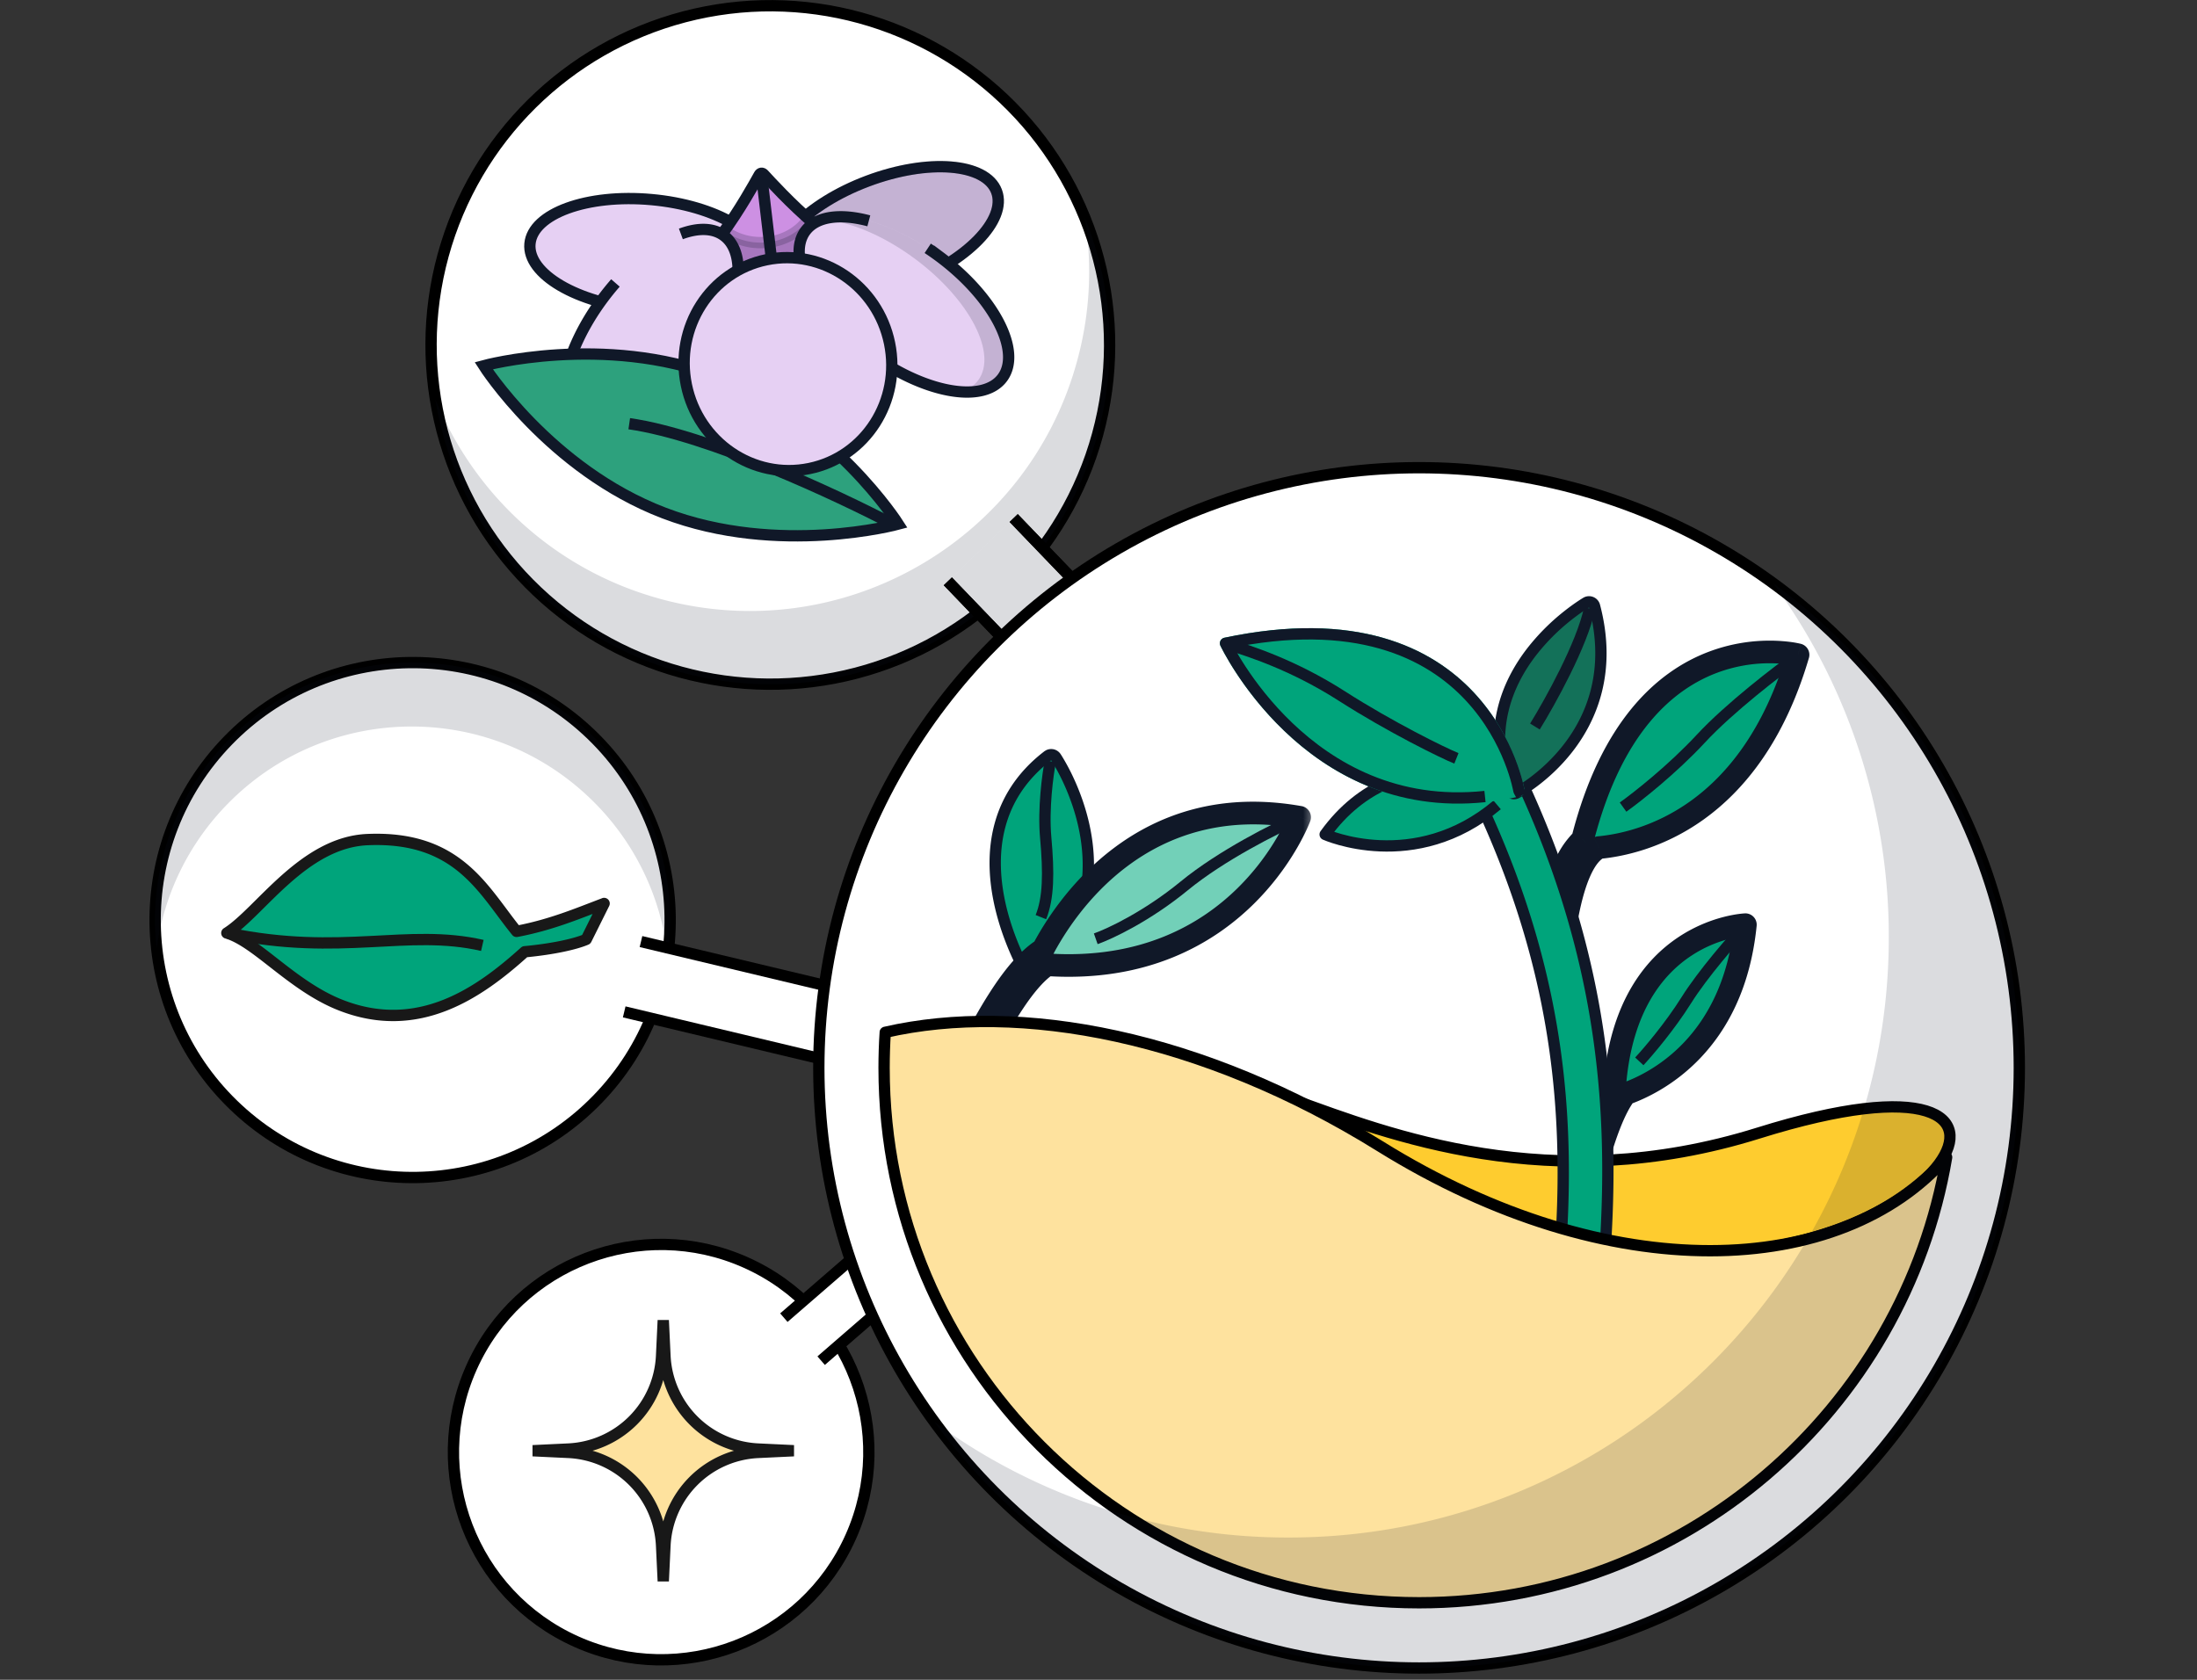 <svg width="136" height="104" fill="none" xmlns="http://www.w3.org/2000/svg"><rect width="100%" height="100%" fill="#333333" stroke="none"/><circle cx="25.544" cy="56.962" r="15.941" transform="rotate(-135.881 25.544 56.962)" fill="#fff" stroke="#000" stroke-width=".7"/><path opacity=".15" fill-rule="evenodd" clip-rule="evenodd" d="M36.582 49.478a15.875 15.875 0 0 1 4.747 9.692c.676-4.863-.896-9.972-4.69-13.652-6.322-6.13-16.414-5.974-22.543.346a15.91 15.91 0 0 0-4.4 12.85 15.87 15.87 0 0 1 4.344-8.89c6.129-6.32 16.221-6.475 22.542-.346Z" fill="#101828"/><path d="m60.023 63.153-.52 2.176-.52 2.176L38.64 62.65l1.04-4.354 20.344 4.858Z" fill="#fff"/><circle cx="47.686" cy="21.357" r="21.002" transform="rotate(15.323 47.686 21.357)" fill="#fff" stroke="#000" stroke-width=".7"/><path opacity=".15" fill-rule="evenodd" clip-rule="evenodd" d="M40.865 37.076C34.3 35.277 29.32 30.555 26.945 24.7c1.274 7.871 6.998 14.668 15.19 16.913 11.187 3.065 22.74-3.519 25.805-14.705a20.91 20.91 0 0 0-.785-13.428 20.924 20.924 0 0 1-.485 8.892c-3.065 11.187-14.618 17.77-25.805 14.705Z" fill="#101828"/><path d="m81.067 51.123-2.038 1.959-2.038 1.96-18.318-19.05 4.075-3.92 18.319 19.05Z" fill="#fff"/><path d="m38.64 62.648 20.343 4.857 1.04-4.352-20.344-4.858" stroke="#000" stroke-width=".7"/><path opacity=".15" d="m81.067 51.123-2.038 1.959-2.038 1.96-18.318-19.05 4.075-3.92 18.319 19.05Z" fill="#101828"/><path d="m58.674 35.992 18.318 19.05 4.076-3.918-18.318-19.05" stroke="#000" stroke-width=".7"/><circle cx="40.927" cy="89.904" r="12.856" transform="rotate(24.061 40.927 89.904)" fill="#fff" stroke="#000" stroke-width=".7"/><path d="m41.058 81.74.105 2.21a6.058 6.058 0 0 0 5.764 5.763l2.209.105-2.21.105a6.058 6.058 0 0 0-5.763 5.764l-.105 2.209-.105-2.21a6.058 6.058 0 0 0-5.764-5.763l-2.209-.105 2.21-.105a6.058 6.058 0 0 0 5.763-5.764l.105-2.209Z" fill="#FEE29E" stroke="#181818" stroke-width=".7"/><path d="m58.674 35.992 18.318 19.05 4.076-3.918-18.318-19.05" stroke="#000" stroke-width=".7"/><path d="m60.969 70.79 1.154 1.332 1.154 1.33-12.446 10.79-2.308-2.662 12.446-10.79Z" fill="#fff"/><path d="M21.021 62.202c4.895 1.963 8.708-.792 11.462-3.276 1.742-.165 3.105-.466 3.806-.765l1.106-2.224c-1.64.621-3.262 1.317-5.418 1.727-2.066-2.545-3.594-5.924-9.229-5.683-3.989.171-6.676 4.513-8.706 5.785 1.842.547 4.031 3.254 6.98 4.436Z" fill="#00A47B"/><path d="m21.021 62.202-.13.325.13-.325Zm11.462-3.276-.234-.26a.35.35 0 0 1 .201-.089l.033.349Zm3.806-.765.314.155a.35.35 0 0 1-.176.166l-.138-.321Zm1.106-2.224-.124-.328a.35.35 0 0 1 .438.484l-.314-.156Zm-5.418 1.727.066.344a.35.35 0 0 1-.337-.123l.271-.221Zm-9.229-5.683-.015-.35.015.35Zm-8.706 5.785-.1.336a.35.35 0 0 1-.086-.632l.186.296Zm6.98 4.436.13-.324c4.685 1.879 8.348-.733 11.097-3.212l.234.26.235.26c-2.76 2.489-6.723 5.388-11.827 3.341l.13-.325Zm11.461-3.276-.033-.349c1.73-.163 3.05-.46 3.702-.738l.137.322.138.322c-.752.32-2.158.625-3.91.791l-.034-.348Zm3.806-.765-.313-.156 1.106-2.224.313.156.314.156-1.106 2.223-.314-.155Zm1.106-2.224.124.327c-1.627.616-3.283 1.327-5.476 1.744l-.066-.344-.065-.344c2.118-.403 3.705-1.084 5.36-1.71l.123.327Zm-5.418 1.727-.271.22c-.515-.633-1.024-1.355-1.526-2-.516-.664-1.06-1.295-1.704-1.839-1.275-1.074-2.98-1.831-5.713-1.714l-.015-.35-.015-.35c2.902-.124 4.78.688 6.194 1.88.7.588 1.277 1.264 1.805 1.943.542.696.998 1.35 1.517 1.99l-.272.22Zm-9.229-5.683.015.35c-1.87.08-3.461 1.139-4.87 2.391-.704.625-1.343 1.282-1.95 1.877-.597.586-1.17 1.123-1.715 1.464l-.186-.297-.186-.296c.47-.295.994-.779 1.597-1.37.592-.582 1.254-1.26 1.975-1.901 1.44-1.28 3.186-2.477 5.305-2.568l.015.35Zm-8.706 5.785.1-.335c.513.152 1.03.448 1.55.804.523.357 1.072.792 1.64 1.235 1.148.895 2.397 1.837 3.82 2.408l-.13.324-.131.325c-1.526-.612-2.845-1.614-3.99-2.505-.577-.45-1.104-.868-1.603-1.21-.5-.342-.947-.59-1.355-.71l.1-.336Z" fill="#181818"/><path d="M14.117 57.77c7.042 1.46 11.09-.302 15.741.763" stroke="#181818" stroke-width=".7" stroke-linejoin="round"/><path fill-rule="evenodd" clip-rule="evenodd" d="M31.286 56.688c-.21-.28-.424-.56-.647-.833a43.867 43.867 0 0 1 .48.638c.302.406.601.807.912 1.188-.152-.2-.303-.402-.455-.606-.096-.129-.192-.258-.29-.387Z" fill="#181818"/><path d="m50.831 84.242 12.446-10.79-2.308-2.662-12.446 10.789" stroke="#000" stroke-width=".7"/><circle cx="87.844" cy="66.113" r="37.157" fill="#fff" stroke="#000" stroke-width=".7"/><path d="M108.843 70.154c-12.924 4.04-23.02 0-28.675-2.019 0 0 8.16 7.735 21.809 9.286 17.771 2.02 28.079-13.896 6.866-7.267Z" fill="#FECC2F" stroke="#000" stroke-width=".7" stroke-linejoin="round"/><mask id="a" maskUnits="userSpaceOnUse" x="91.451" y="55.33" width="22.903" height="20.502" fill="#000"><path fill="#fff" d="M91.451 55.33h22.903v20.502H91.451z"/><path d="M108.045 57.249c-.056.002-7.255.325-8.077 9.812-.806.93-1.59 2.748-2.454 6.34l.95.128c.817-3.4 1.552-5.021 2.156-5.806 1.841-.648 6.675-3.04 7.425-10.474Z"/></mask><path d="M108.045 57.249c-.056.002-7.255.325-8.077 9.812-.806.93-1.59 2.748-2.454 6.34l.95.128c.817-3.4 1.552-5.021 2.156-5.806 1.841-.648 6.675-3.04 7.425-10.474Z" fill="#00A47B"/><path d="m108.045 57.249-.03-.7a.701.701 0 0 1 .726.77l-.696-.07Zm-8.077 9.812.697.06a.706.706 0 0 1-.168.398l-.53-.458Zm-2.454 6.34-.094.694a.7.7 0 0 1-.587-.858l.68.164Zm.95.128.68.164a.7.7 0 0 1-.775.53l.094-.694Zm2.156-5.806-.554-.427a.695.695 0 0 1 .322-.234l.232.66Zm7.425-10.474.029.7c.033-.002-1.635.066-3.393 1.233-1.723 1.143-3.622 3.398-4.016 7.94l-.697-.061-.698-.06c.429-4.946 2.541-7.596 4.637-8.986 2.06-1.367 4.02-1.462 4.108-1.465l.03.699Zm-8.077 9.812.529.458c-.684.789-1.438 2.454-2.302 6.046l-.681-.164-.68-.164c.864-3.592 1.677-5.564 2.605-6.635l.529.459Zm-2.454 6.34.094-.694.949.128-.094.694-.093.694-.95-.128.094-.694Zm.95.128-.681-.164c.82-3.413 1.583-5.16 2.283-6.07l.554.428.555.427c-.508.66-1.217 2.158-2.031 5.543l-.68-.164Zm2.156-5.806-.232-.66c1.691-.596 6.248-2.817 6.96-9.884l.697.07.696.07c-.786 7.8-5.897 10.363-7.888 11.064l-.233-.66Z" fill="#101828" mask="url(#a)"/><path d="M101.477 65.712c.548-.59 1.897-2.171 2.913-3.791 1.016-1.62 2.875-3.753 3.678-4.617" stroke="#101828" stroke-width=".7" stroke-linejoin="round"/><mask id="b" maskUnits="userSpaceOnUse" x="90.502" y="38.401" width="25.864" height="23.017" fill="#000"><path fill="#fff" d="M90.502 38.401h25.864v23.017H90.502z"/><path d="M111.304 40.54s-9.787-2.504-13.336 11.424c-1.012 1.042-1.766 2.324-2.279 7.562l.92.066c.545-5.576 1.717-6.787 2.368-7.116 2.684-.252 9.377-1.904 12.327-11.937Z"/></mask><path d="M111.304 40.54s-9.787-2.504-13.336 11.424c-1.012 1.042-1.766 2.324-2.279 7.562l.92.066c.545-5.576 1.717-6.787 2.368-7.116 2.684-.252 9.377-1.904 12.327-11.937Z" fill="#00A47B"/><path d="m111.304 40.54.174-.679a.7.7 0 0 1 .498.876l-.672-.198ZM97.968 51.963l.679.172a.7.7 0 0 1-.177.315l-.502-.487Zm-2.279 7.562-.05.698a.7.7 0 0 1-.646-.766l.696.068Zm.92.066.697.068a.7.7 0 0 1-.748.63l.05-.698Zm2.368-7.116-.315-.625a.7.7 0 0 1 .25-.072l.065.697Zm12.327-11.937a35.47 35.47 0 0 0-.172.679h.001-.001l-.014-.003a5.487 5.487 0 0 0-.345-.063 8.2 8.2 0 0 0-1.066-.086 9.275 9.275 0 0 0-3.488.616c-2.643 1.02-5.844 3.67-7.572 10.454l-.679-.172-.678-.173c1.82-7.143 5.287-10.205 8.425-11.415a10.677 10.677 0 0 1 4.017-.71c.521.01.948.056 1.249.1a6.813 6.813 0 0 1 .491.094h.005c0 .001.001.001-.173.68ZM97.968 51.964l.502.487c-.444.458-.825.952-1.166 1.948-.353 1.028-.663 2.594-.918 5.195l-.697-.068-.696-.068c.258-2.636.58-4.33.986-5.514.417-1.216.92-1.883 1.487-2.468l.502.488Zm-2.279 7.562.05-.698.92.066-.05.698-.05.698-.92-.066.05-.698Zm.92.066-.697-.068c.276-2.822.715-4.598 1.197-5.731.487-1.147 1.04-1.683 1.553-1.942l.315.625.315.625c-.138.07-.497.303-.895 1.24-.403.948-.822 2.565-1.092 5.32l-.696-.069Zm2.368-7.116-.065-.697c1.258-.118 3.473-.566 5.722-2.173 2.239-1.6 4.564-4.385 5.999-9.264l.671.197.672.198c-1.515 5.153-4.013 8.21-6.528 10.008-2.506 1.79-4.98 2.294-6.405 2.428l-.066-.697Z" fill="#101828" mask="url(#b)"/><path d="M100.471 49.97c.87-.62 3.052-2.337 4.814-4.236 1.761-1.9 4.755-4.198 6.032-5.11" stroke="#101828" stroke-width=".7" stroke-linejoin="round"/><path d="M65.126 46.728c.096.016.18.07.235.15v.002l.004.005.013.019.044.068a12.935 12.935 0 0 1 .656 1.209c.385.81.836 1.953 1.09 3.287.512 2.677.234 6.132-2.928 9.147a.35.35 0 0 1-.49-.007l-.049-.062-.002-.002-.002-.006-.013-.02-.045-.075a15.917 15.917 0 0 1-.68-1.33c-.4-.884-.87-2.118-1.137-3.51-.536-2.788-.268-6.271 3.035-8.807l.061-.037a.35.35 0 0 1 .208-.03Z" fill="#00A47B" stroke="#101828" stroke-width=".7" stroke-miterlimit="10" stroke-linejoin="round"/><path d="M65.018 47.13c-.162.836-.446 2.952-.286 4.726.2 2.217.174 3.752-.298 4.926" stroke="#101828" stroke-width=".7" stroke-linejoin="round"/><mask id="c" maskUnits="userSpaceOnUse" x="56.17" y="48.095" width="25.346" height="24.408" fill="#000"><path fill="#fff" d="M56.17 48.095h25.346v24.408H56.17z"/><path d="M80.45 50.598c-9.722-1.725-14.501 5.558-15.884 8.178-1.616 1.03-3.58 3.81-6.609 10.715l1.083-.21c2.857-6.6 4.655-8.809 5.78-9.55 11.98.783 15.63-9.133 15.63-9.133Z"/></mask><path d="M80.45 50.598c-9.722-1.725-14.501 5.558-15.884 8.178-1.616 1.03-3.58 3.81-6.609 10.715l1.083-.21c2.857-6.6 4.655-8.809 5.78-9.55 11.98.783 15.63-9.133 15.63-9.133Z" fill="#72D0B8"/><path d="m80.45 50.598.122-.69a.7.7 0 0 1 .535.932l-.657-.242Zm-15.884 8.178.619.327a.7.7 0 0 1-.243.264l-.376-.59Zm-6.609 10.715.133.688a.7.7 0 0 1-.774-.969l.641.281Zm1.083-.21.642.278a.7.7 0 0 1-.509.41l-.133-.688Zm5.78-9.55-.384-.584a.7.7 0 0 1 .43-.114l-.045.699Zm15.63-9.133-.122.69c-9.237-1.64-13.789 5.249-15.143 7.815l-.62-.327-.618-.327c1.411-2.674 6.42-10.351 16.625-8.54l-.122.689Zm-15.884 8.178.376.59c-.682.436-1.511 1.29-2.56 2.94-1.044 1.644-2.276 4.029-3.784 7.466l-.641-.28-.641-.282c1.52-3.467 2.785-5.924 3.884-7.654 1.095-1.724 2.056-2.775 2.99-3.37l.376.59Zm-6.609 10.715-.133-.687 1.083-.21.133.687.133.687-1.083.21-.133-.687Zm1.083-.21-.642-.278c1.436-3.319 2.617-5.559 3.593-7.073.971-1.507 1.766-2.336 2.445-2.783l.385.585.385.585c-.447.294-1.115.94-2.038 2.372-.92 1.426-2.066 3.59-3.486 6.87l-.642-.278Zm5.78-9.55.047-.698c5.762.377 9.48-1.812 11.768-4.073a15.139 15.139 0 0 0 2.451-3.175c.253-.437.432-.802.547-1.053a8.11 8.11 0 0 0 .16-.374v-.003l.657.243.657.243-.002.003-.003.009-.01.027a9.232 9.232 0 0 1-.185.434c-.132.287-.331.691-.608 1.17a16.538 16.538 0 0 1-2.68 3.472c-2.531 2.502-6.628 4.88-12.844 4.474l.046-.698Z" fill="#101828" mask="url(#c)"/><path d="M80.375 50.664c-1.395.606-4.762 2.291-7.068 4.183-2.306 1.891-4.612 2.972-5.477 3.276" stroke="#101828" stroke-width=".7" stroke-linejoin="round"/><path d="m93.84 48.478-1.963.944a.35.35 0 0 0-.166.463c7.98 17.238 4.581 30.223 2.75 44.81a9.645 9.645 0 0 0-.142 1.033v.018l-.002.004v.002a.35.35 0 0 0 .085.248l.293.34a.387.387 0 0 0 .102.39c.123.118.279.116.33.114a1.08 1.08 0 0 0 .227-.039.348.348 0 0 0 .232-.471c.093-.081.207-.175.336-.278a22.705 22.705 0 0 1 1.088-.797l.081-.058.023-.015.005-.004v-.001a.351.351 0 0 0 .15-.247c1.787-14.647 5.228-28.43-2.96-46.286a.351.351 0 0 0-.47-.17Z" fill="#00A47B" stroke="#101828" stroke-width=".7" stroke-miterlimit="10" stroke-linejoin="round"/><path d="M82.034 51.664c4.552-6.317 12.015-3.17 12.015-3.17-5.432 6.122-12.015 3.17-12.015 3.17Z" fill="#00A47B"/><path d="M94.045 48.493s-7.463-3.146-12.015 3.17c0 0 5.538 2.484 10.647-1.829" stroke="#101828" stroke-width=".7" stroke-miterlimit="10" stroke-linejoin="round"/><path d="M98.191 37.308v.001h-.001l-.005.004-.018.01a6.565 6.565 0 0 0-.298.19c-.198.132-.477.328-.802.585a13.194 13.194 0 0 0-2.255 2.26c-1.529 1.981-2.748 4.9-1.425 8.547a.351.351 0 0 0 .49.192l-.161-.311.162.31h.001l.006-.003.016-.01.061-.033c.052-.03.127-.072.22-.13.187-.114.45-.286.756-.516.613-.46 1.41-1.156 2.142-2.102 1.472-1.9 2.674-4.804 1.625-8.78a.35.35 0 0 0-.514-.214Z" fill="#137159" stroke="#101828" stroke-width=".7" stroke-miterlimit="10" stroke-linejoin="round"/><path d="M95.016 44.98c.935-1.511 2.92-5.089 3.383-7.307" stroke="#101828" stroke-width=".7" stroke-linejoin="round"/><path d="M94.026 48.96c-12.508 2.874-18.163-9.134-18.163-9.134 16.1-3.396 18.163 9.134 18.163 9.134Z" fill="#00A47B" stroke="#00A47B" stroke-width=".7" stroke-miterlimit="10" stroke-linejoin="round"/><path d="M91.924 49.314c-11.041 1.17-16.062-9.488-16.062-9.488 16.101-3.396 18.164 9.133 18.164 9.133l.165.297" stroke="#101828" stroke-width=".7" stroke-miterlimit="10" stroke-linejoin="round"/><path d="M75.941 39.873c1.451.445 4.14 1.308 7.128 3.223 2.988 1.916 6.29 3.537 7.087 3.855" stroke="#101828" stroke-width=".7" stroke-linejoin="round"/><path fill-rule="evenodd" clip-rule="evenodd" d="M54.798 63.913c8.34-1.912 19.618.205 30.623 7.047 14.276 8.874 28.552 8.164 35.081.689-2.634 15.655-16.253 27.582-32.657 27.582-18.29 0-33.118-14.828-33.118-33.118 0-.74.024-1.473.072-2.2Z" fill="#FEE29E" stroke="#000" stroke-width=".7" stroke-linejoin="round"/><ellipse cx="54.906" cy="14.399" rx="7.246" ry="3.405" transform="rotate(-20.568 54.906 14.399)" fill="#E6D0F3" stroke="#101828" stroke-width=".7"/><ellipse opacity=".16" cx="54.906" cy="14.399" rx="7.246" ry="3.405" transform="rotate(-20.568 54.906 14.399)" fill="#101828" stroke="#101828" stroke-width=".7"/><ellipse cx="7.246" cy="3.405" rx="7.246" ry="3.405" transform="scale(-1 1) rotate(-5.189 119.81 531.146)" fill="#E6D0F3" stroke="#101828" stroke-width=".7"/><path d="M46.998 10.83c.071-.127.186-.14.284-.034.43.464 1.66 1.819 3.14 3.08.76.762.497 2.062-.306 3.12-.204.29-4.169.757-4.434.522-1.027-.843-1.585-2.045-1.023-2.963 1.148-1.57 2.03-3.174 2.34-3.726Z" fill="#CD90E3" stroke="#101828" stroke-width=".7"/><path opacity=".2" fill-rule="evenodd" clip-rule="evenodd" d="M50.043 13.55c-.623.924-1.794 1.522-3.11 1.468a3.767 3.767 0 0 1-2.088-.719 25.99 25.99 0 0 1-.186.258c-.562.918-.004 2.12 1.023 2.963.969.857 2.4 1.356 2.4 1.297.014.057 1.291-.76 2.034-1.819.802-1.058 1.065-2.358.306-3.12-.128-.108-.255-.219-.38-.329Z" fill="#101828" stroke="#101828" stroke-width=".7"/><path d="m47.117 10.617.795 6.749" stroke="#101828" stroke-width=".7"/><path d="M62.05 23.394c-1.22 1.634-4.936.923-8.303-1.588-3.366-2.511-5.107-5.872-3.888-7.506 1.22-1.634 4.936-.923 8.303 1.589 3.366 2.51 5.107 5.871 3.888 7.505Z" fill="#E6D0F3"/><path opacity=".16" fill-rule="evenodd" clip-rule="evenodd" d="M60.549 23.546c-.25.336-.606.572-1.042.715 1.133.075 2.044-.201 2.54-.867 1.22-1.634-.522-4.994-3.888-7.505-2.675-1.996-5.572-2.855-7.26-2.303 1.648.11 3.766.966 5.762 2.455 3.366 2.51 5.107 5.871 3.888 7.505Z" fill="#101828"/><ellipse cx="7.604" cy="3.691" rx="7.604" ry="3.691" transform="scale(-1 1) rotate(53.358 -33.254 -35.45)" fill="#E6D0F3"/><path d="M53.782 13.672c-1.76-.468-3.237-.291-3.923.628-1.219 1.634.522 4.995 3.888 7.506 3.367 2.511 7.084 3.222 8.303 1.588 1.219-1.634-.522-4.994-3.888-7.505a15.766 15.766 0 0 0-.733-.515M38.098 17.518c-.268.307-.531.632-.785.973-2.506 3.37-3.212 7.088-1.577 8.304 1.636 1.217 4.994-.528 7.5-3.898 2.507-3.37 3.213-7.088 1.577-8.305-.662-.493-1.608-.5-2.665-.109" stroke="#101828" stroke-width=".7"/><path d="M41.106 31.763c7.089 2.708 14.506.685 14.506.685s-4.076-6.413-11.164-9.12c-7.088-2.708-14.506-.685-14.506-.685s4.076 6.413 11.164 9.12Z" fill="#2DA17D" stroke="#101828" stroke-width=".7"/><path d="M55.31 32.48c-3.396-1.788-11.423-5.54-16.358-6.248" stroke="#101828" stroke-width=".7"/><ellipse cx="48.777" cy="22.544" rx="6.598" ry="6.42" transform="rotate(78.391 48.777 22.544)" fill="#E6D0F3" stroke="#101828" stroke-width=".7"/><path opacity=".15" fill-rule="evenodd" clip-rule="evenodd" d="M79.764 95.192a36.99 36.99 0 0 1-21.924-7.154c6.76 9.235 17.68 15.232 30.002 15.232 20.521 0 37.157-16.636 37.157-37.157 0-12.321-5.997-23.242-15.232-30.002a36.994 36.994 0 0 1 7.154 21.925c0 20.52-16.635 37.156-37.157 37.156Z" fill="#101828"/></svg>